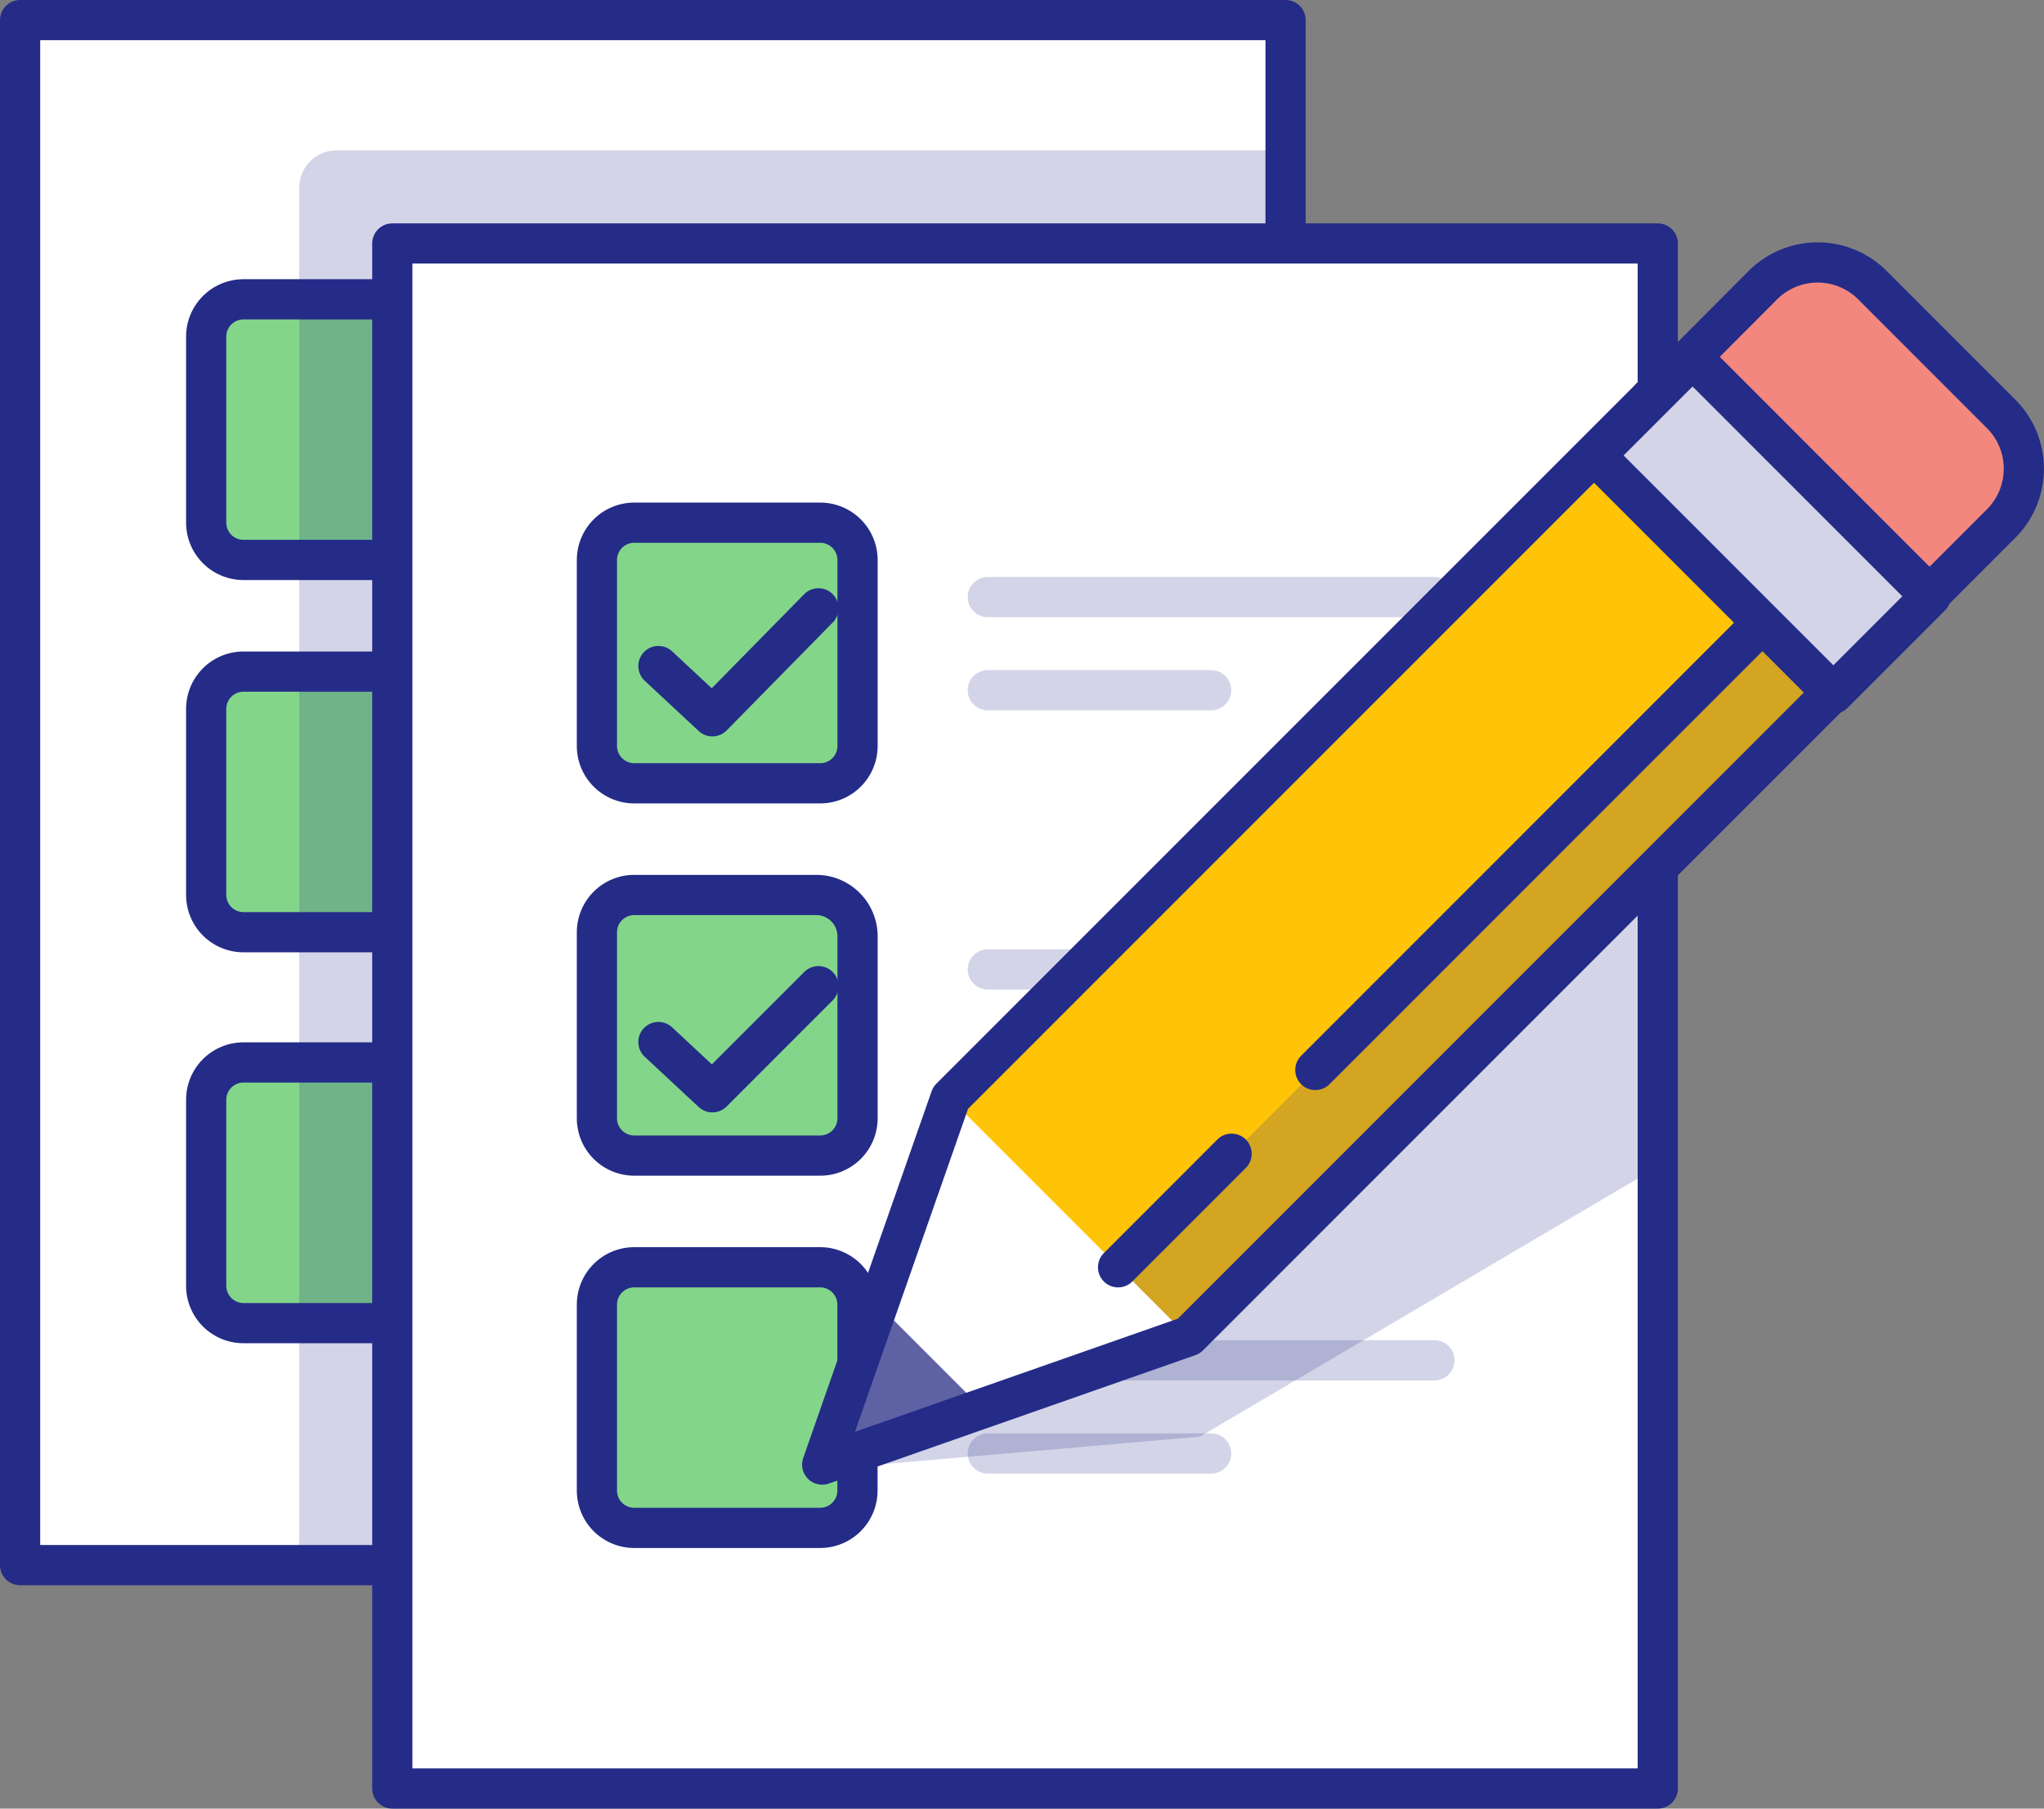 <?xml version="1.0" encoding="utf-8"?>
<svg xmlns="http://www.w3.org/2000/svg" width="101.699" height="89.963" viewBox="0 0 101.699 89.963"><rect x="0" y="0" width="101.699" height="89.963" fill="#808080" stroke="none"/><path fill="#fff" d="M1 1h62.963v76.852H1z"/><path data-name="Rectangle-path" fill="none" stroke="#242c88" stroke-linecap="round" stroke-linejoin="round" stroke-width="2" d="M1 1h62.963v76.852H1z"/><path d="M21.37 27.852h-9.259A1.857 1.857 0 0110.259 26v-9.259a1.857 1.857 0 011.852-1.852h9.259a1.857 1.857 0 011.852 1.852V26a1.857 1.857 0 01-1.852 1.852z" fill="#83d689"/><path data-name="Shape" d="M21.185 46.37h-9.074a1.857 1.857 0 01-1.852-1.852v-9.259a1.857 1.857 0 011.852-1.852h9.259a1.857 1.857 0 011.852 1.852v9.074a2.055 2.055 0 01-2.037 2.037zM21.37 65.815h-9.259a1.857 1.857 0 01-1.852-1.852V54.7a1.857 1.857 0 011.852-1.852h9.259a1.857 1.857 0 011.852 1.852v9.259a1.857 1.857 0 01-1.852 1.856z" fill="#83d689"/><path data-name="Shape" d="M21.37 27.852h-9.259A1.857 1.857 0 0110.259 26v-9.259a1.857 1.857 0 011.852-1.852h9.259a1.857 1.857 0 011.852 1.852V26a1.857 1.857 0 01-1.852 1.852zM21.185 46.37h-9.074a1.857 1.857 0 01-1.852-1.852v-9.259a1.857 1.857 0 011.852-1.852h9.259a1.857 1.857 0 011.852 1.852v9.074a2.055 2.055 0 01-2.037 2.037zM21.37 65.815h-9.259a1.857 1.857 0 01-1.852-1.852V54.7a1.857 1.857 0 011.852-1.852h9.259a1.857 1.857 0 011.852 1.852v9.259a1.857 1.857 0 01-1.852 1.856z" fill="none" stroke="#242c88" stroke-linecap="round" stroke-linejoin="round" stroke-width="2"/><path data-name="Shape" d="M63.963 78.778V7.481H16.741a1.857 1.857 0 00-1.852 1.852v69.445z" fill="#242c88" opacity=".2"/><path data-name="Rectangle-path" fill="#fff" d="M19.519 12.111h62.963v76.852H19.519z"/><path data-name="Rectangle-path" fill="none" stroke="#242c88" stroke-linecap="round" stroke-linejoin="round" stroke-width="2" d="M19.519 12.111h62.963v76.852H19.519z"/><path data-name="Shape" d="M49.148 34.333h11.111M49.148 29.7H71.37" fill="none" stroke="#242c88" stroke-linecap="round" stroke-linejoin="round" stroke-width="2" opacity=".2"/><path data-name="Shape" d="M40.815 38.963h-9.259a1.857 1.857 0 01-1.856-1.852v-9.259A1.857 1.857 0 0131.556 26h9.259a1.857 1.857 0 011.852 1.852v9.259a1.857 1.857 0 01-1.852 1.852z" fill="#83d689"/><path data-name="Shape" d="M32.759 33.13l2.685 2.5 5.278-5.37" fill="none" stroke="#242c88" stroke-linecap="round" stroke-linejoin="round" stroke-width="2"/><path data-name="Shape" d="M49.148 53.778h11.111M49.148 48.222H71.37" fill="none" stroke="#242c88" stroke-linecap="round" stroke-linejoin="round" stroke-width="2" opacity=".2"/><path data-name="Shape" d="M40.815 57.481h-9.259A1.857 1.857 0 0129.7 55.63v-9.26a1.857 1.857 0 011.852-1.852h9.078a2.055 2.055 0 012.037 2.037v9.075a1.857 1.857 0 01-1.852 1.851z" fill="#83d689"/><path data-name="Shape" d="M32.759 51.833l2.685 2.5 5.278-5.278" fill="none" stroke="#242c88" stroke-linecap="round" stroke-linejoin="round" stroke-width="2"/><path data-name="Shape" d="M49.148 72.3h11.111M49.148 67.667H71.37" fill="none" stroke="#242c88" stroke-linecap="round" stroke-linejoin="round" stroke-width="2" opacity=".2"/><path data-name="Shape" d="M40.815 76h-9.259a1.857 1.857 0 01-1.856-1.852v-9.259a1.857 1.857 0 011.852-1.852h9.259a1.857 1.857 0 011.852 1.852v9.259A1.857 1.857 0 0140.815 76z" fill="#83d689"/><path data-name="Shape" d="M40.815 38.963h-9.259a1.857 1.857 0 01-1.856-1.852v-9.259A1.857 1.857 0 0131.556 26h9.259a1.857 1.857 0 011.852 1.852v9.259a1.857 1.857 0 01-1.852 1.852zM40.815 57.481h-9.259A1.857 1.857 0 0129.7 55.63v-9.26a1.857 1.857 0 011.852-1.852h9.078a2.055 2.055 0 012.037 2.037v9.075a1.857 1.857 0 01-1.852 1.851zM40.815 76h-9.259a1.857 1.857 0 01-1.856-1.852v-9.259a1.857 1.857 0 011.852-1.852h9.259a1.857 1.857 0 011.852 1.852v9.259A1.857 1.857 0 0140.815 76z" fill="none" stroke="#242c88" stroke-linecap="round" stroke-linejoin="round" stroke-width="2"/><path data-name="Shape" d="M82.481 38.593l-31.3 18.426L40.444 73.13 59.7 71.463l22.781-13.426z" fill="#242c88" opacity=".2"/><path data-name="Shape" d="M93.963 31.648L59.148 66.463l-18.24 6.389 6.388-18.241 34.819-34.815z" fill="#fff"/><path data-name="Rectangle-path" fill="#ffc408" d="M47.309 54.674L82.14 19.843l11.85 11.85-34.83 34.831z"/><path data-name="Rectangle-path" fill="#242c88" opacity=".2" d="M55.661 63.043l34.831-34.831 3.47 3.47-34.831 34.83z"/><path data-name="Shape" d="M43.685 64.889l-2.777 7.778 7.777-2.778z" fill="#5e61a3"/><path data-name="Shape" d="M93.963 31.648L59.148 66.463l-18.24 6.389 6.388-18.241 34.819-34.815z" fill="none" stroke="#242c88" stroke-linecap="round" stroke-linejoin="round" stroke-width="2"/><path data-name="Shape" d="M93.963 31.648l5.552-5.555a3.858 3.858 0 000-5.556l-6.3-6.3a3.858 3.858 0 00-5.556 0l-5.544 5.559z" fill="#f3877e"/><path data-name="Shape" d="M93.963 31.648l5.552-5.555a3.858 3.858 0 000-5.556l-6.3-6.3a3.858 3.858 0 00-5.556 0l-5.544 5.559zM65.445 53.222L89.796 28.87M55.63 63.037l5.648-5.648" fill="none" stroke="#242c88" stroke-linecap="round" stroke-linejoin="round" stroke-width="2"/><path data-name="Rectangle-path" fill="#fff" d="M79.368 22.656l4.845-4.845 11.85 11.85-4.845 4.845z"/><path data-name="Rectangle-path" fill="#242c88" opacity=".2" d="M79.368 22.656l4.845-4.845 11.85 11.85-4.845 4.845z"/><path data-name="Rectangle-path" fill="none" stroke="#242c88" stroke-linecap="round" stroke-linejoin="round" stroke-width="2" d="M79.368 22.656l4.845-4.845 11.85 11.85-4.845 4.845z"/></svg>